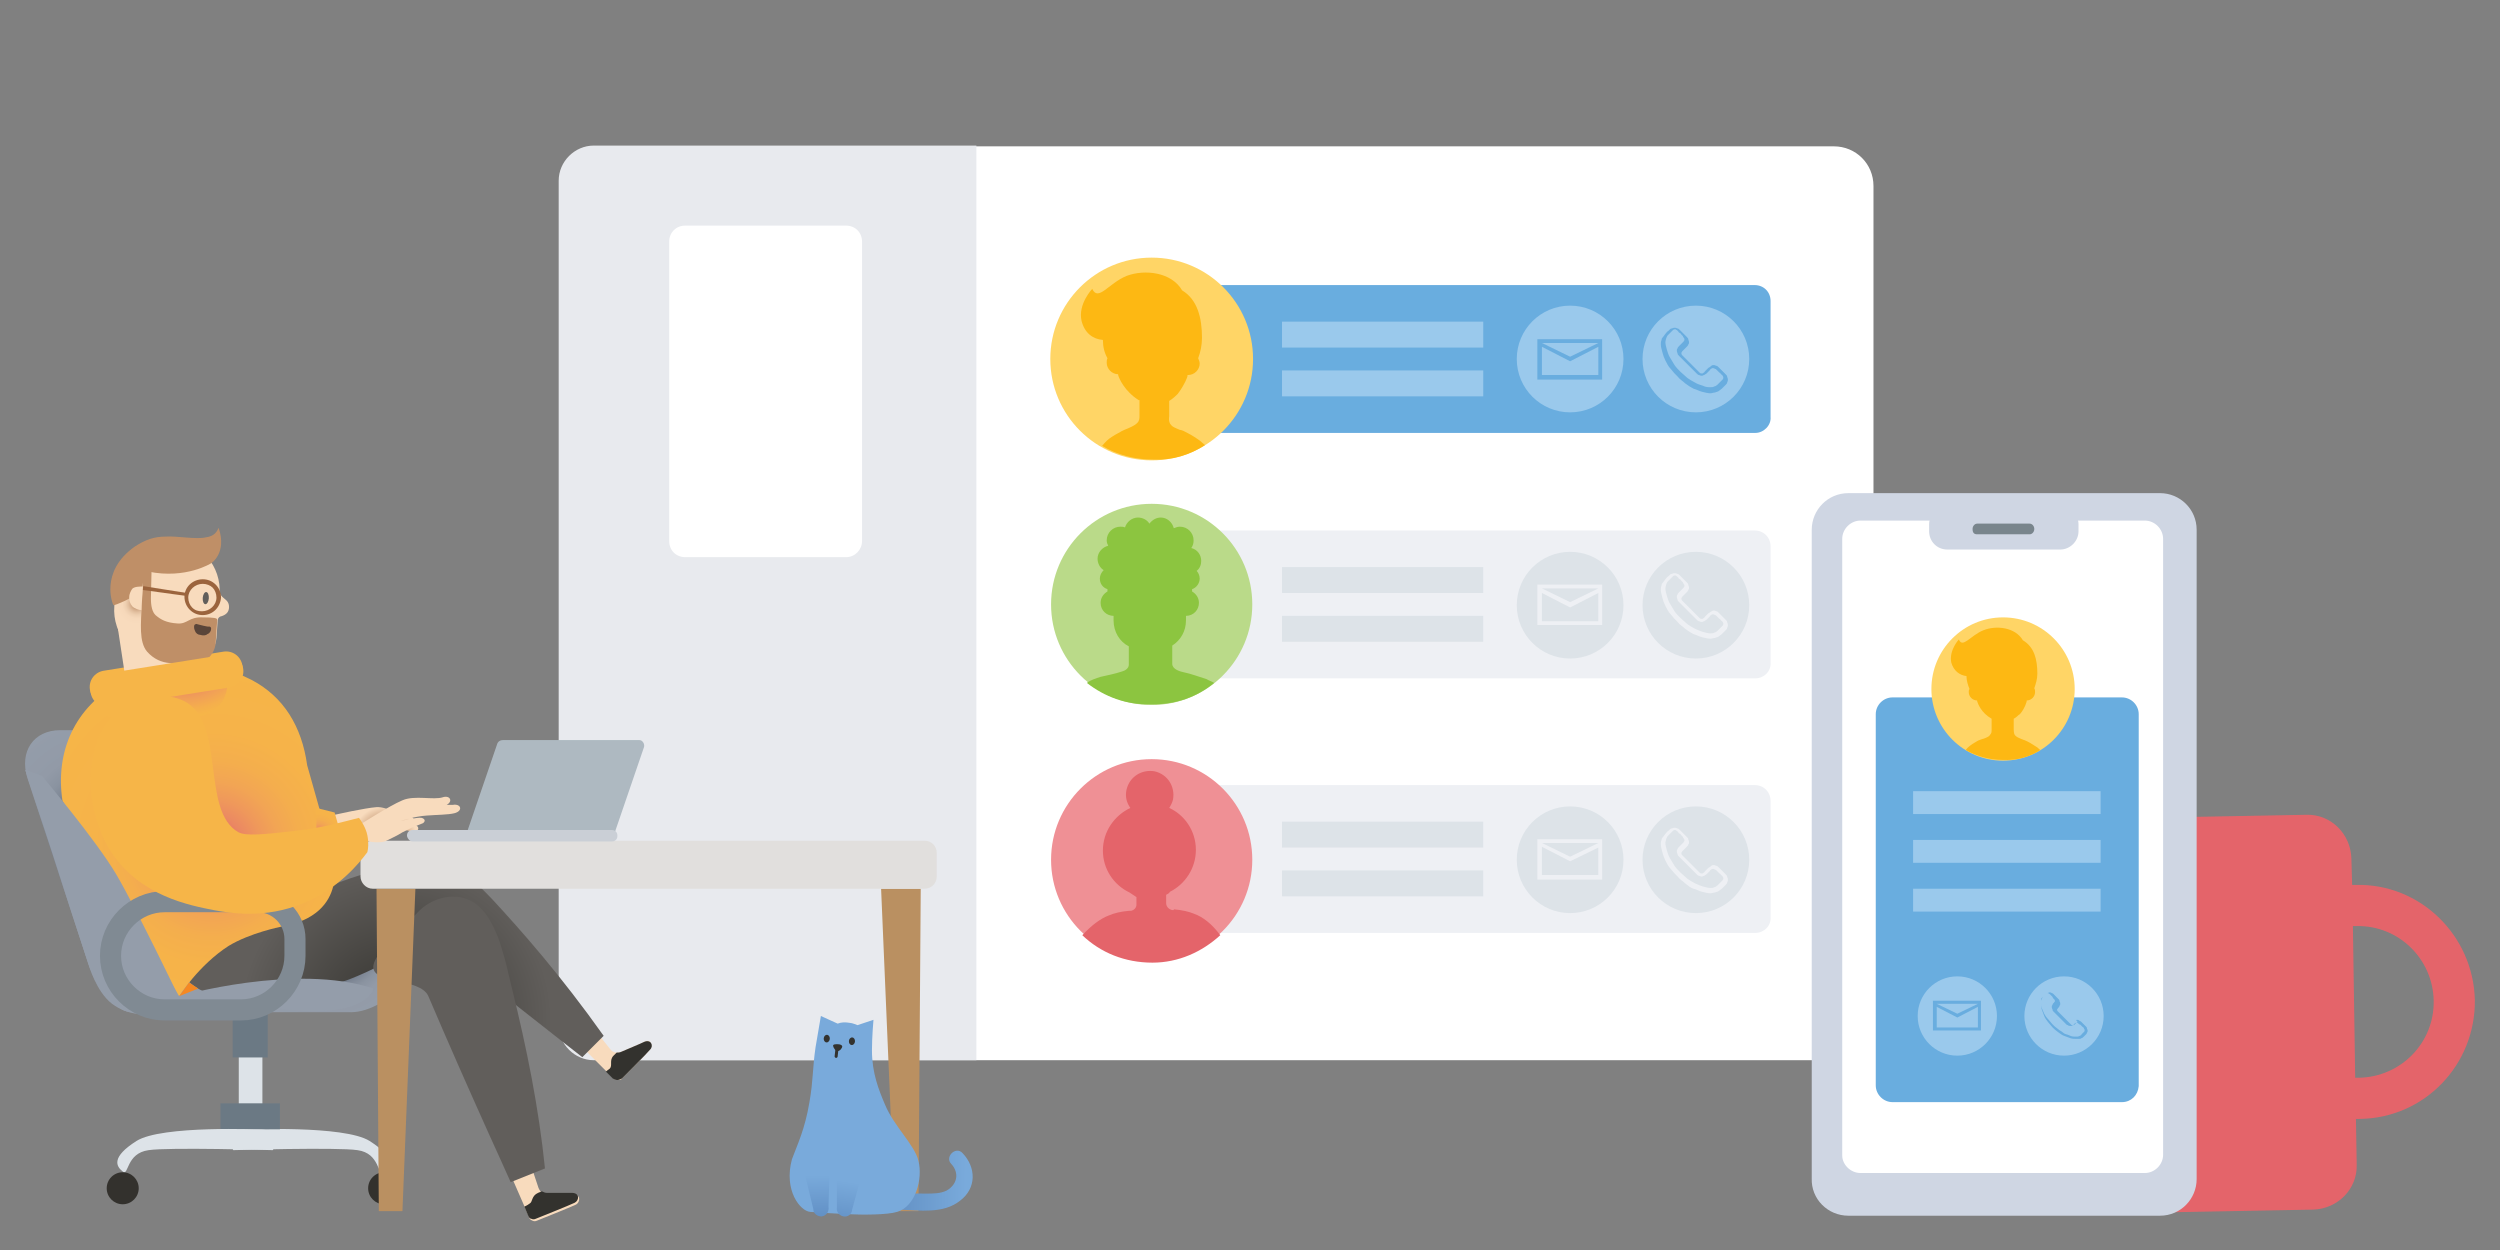 <svg viewBox="0 0 328 164" fill="none" xmlns="http://www.w3.org/2000/svg">
<rect x="0" y="0" width="328" height="164" fill="#808080" stroke="none"/>
<path d="M240.5 139.1H79.1C76.2 139.1 73.9 136.8 73.9 133.9V24.4C73.9 21.5 76.2 19.2 79.1 19.2H240.6C243.5 19.2 245.8 21.5 245.8 24.4V133.9C245.8 136.8 243.4 139.1 240.5 139.1Z" fill="white"/>
<path d="M230.3 122.4H145C143.8 122.4 142.9 121.5 142.9 120.3V105.1C142.9 103.9 143.8 103 145 103H230.2C231.4 103 232.3 103.9 232.3 105.1V120.3C232.4 121.5 231.4 122.4 230.3 122.4Z" fill="#EEF0F4"/>
<path d="M222.5 119.8C226.366 119.8 229.5 116.666 229.5 112.8C229.5 108.934 226.366 105.8 222.5 105.8C218.634 105.8 215.5 108.934 215.5 112.8C215.5 116.666 218.634 119.8 222.5 119.8Z" fill="#DDE3E8"/>
<path d="M224.8 113.5C224.9 113.5 225 113.5 225.2 113.6C225.3 113.6 225.4 113.7 225.5 113.8L226.4 114.7C226.5 114.8 226.6 114.9 226.6 115C226.6 115.1 226.7 115.2 226.7 115.4C226.7 115.5 226.7 115.6 226.6 115.8C226.6 115.9 226.5 116 226.4 116.1L226.3 116.2C226.2 116.3 226 116.5 225.9 116.6C225.8 116.7 225.6 116.8 225.5 116.9C225.4 117 225.2 117 225 117.1C224.8 117.1 224.6 117.2 224.4 117.2C224.1 117.2 223.7 117.1 223.3 117C222.9 116.9 222.6 116.7 222.2 116.6C221.8 116.5 221.5 116.2 221.1 115.9C220.8 115.6 220.4 115.4 220.1 115C219.8 114.7 219.5 114.4 219.2 114C218.9 113.7 218.7 113.3 218.5 112.9C218.3 112.5 218.2 112.2 218.1 111.8C218 111.4 217.9 111.1 217.9 110.8C217.9 110.6 217.9 110.4 218 110.2C218 110 218.1 109.9 218.2 109.8C218.3 109.7 218.4 109.5 218.5 109.4C218.6 109.3 218.7 109.1 218.9 109L219 108.9C219.1 108.8 219.2 108.7 219.3 108.7C219.4 108.7 219.5 108.6 219.7 108.6C219.8 108.6 219.9 108.6 220.1 108.7C220.2 108.7 220.3 108.8 220.4 108.9L221.3 109.8C221.4 109.9 221.5 110 221.5 110.1C221.5 110.2 221.6 110.3 221.6 110.5C221.6 110.6 221.6 110.7 221.5 110.8C221.5 110.9 221.4 111 221.3 111.1C221.2 111.2 221.2 111.2 221.1 111.3C221 111.4 221 111.4 220.9 111.5C220.8 111.6 220.8 111.6 220.7 111.7C220.7 111.8 220.6 111.8 220.6 111.9C220.6 112 220.6 112.1 220.7 112.2L223 114.5C223.1 114.6 223.2 114.6 223.3 114.6C223.4 114.6 223.4 114.6 223.5 114.5C223.6 114.5 223.6 114.4 223.7 114.3C223.8 114.2 223.8 114.2 223.9 114.1C224 114 224 114 224.1 113.9C224.2 113.8 224.3 113.8 224.4 113.7C224.6 113.5 224.7 113.5 224.8 113.5ZM224.4 116.5C224.6 116.5 224.8 116.5 224.9 116.4C225 116.4 225.2 116.3 225.3 116.2C225.4 116.1 225.5 116 225.6 115.9C225.7 115.8 225.8 115.7 226 115.5C226.1 115.4 226.1 115.3 226.1 115.2C226.1 115.2 226.1 115.1 226 115C226 114.9 225.9 114.9 225.8 114.8C225.7 114.7 225.7 114.6 225.6 114.6C225.5 114.5 225.4 114.4 225.4 114.4C225.3 114.3 225.3 114.3 225.2 114.2C225.1 114.1 225.1 114.1 225 114.1C224.9 114 224.8 114 224.7 114C224.6 114 224.6 114 224.5 114.1C224.4 114.1 224.4 114.2 224.3 114.3C224.2 114.4 224.2 114.4 224.1 114.5C224 114.6 224 114.6 223.9 114.7C223.8 114.8 223.7 114.8 223.6 114.9C223.5 114.9 223.4 115 223.3 115C223.2 115 223.1 115 222.9 114.9C222.8 114.9 222.7 114.8 222.6 114.7L220.3 112.4C220.2 112.3 220.1 112.2 220.1 112.1C220.1 112 220 111.9 220 111.7C220 111.6 220 111.5 220.1 111.4C220.1 111.3 220.2 111.2 220.3 111.1C220.4 111 220.4 111 220.5 110.9C220.6 110.8 220.6 110.8 220.7 110.7C220.8 110.6 220.8 110.6 220.9 110.5C220.9 110.4 221 110.4 221 110.3C221 110.2 221 110.1 220.9 110C220.9 110 220.8 109.9 220.8 109.8C220.7 109.7 220.7 109.7 220.6 109.6C220.5 109.5 220.5 109.4 220.4 109.4C220.3 109.3 220.2 109.3 220.2 109.2C220.1 109.1 220.1 109.1 220 109C219.9 109 219.9 108.9 219.8 108.9C219.7 108.9 219.6 108.9 219.5 109C219.4 109.1 219.2 109.3 219.1 109.4C219 109.5 218.9 109.6 218.8 109.7C218.7 109.8 218.7 109.9 218.6 110.1C218.6 110.2 218.5 110.4 218.5 110.6C218.5 110.9 218.6 111.2 218.7 111.6C218.8 111.9 218.9 112.3 219.1 112.6C219.3 112.9 219.5 113.3 219.7 113.6C219.9 113.9 220.2 114.2 220.5 114.5C220.8 114.8 221.1 115 221.4 115.3C221.7 115.5 222 115.7 222.4 115.9C222.8 116.1 223.1 116.2 223.4 116.3C223.8 116.4 224.1 116.5 224.4 116.5Z" fill="#EEF0F4"/>
<path d="M206 119.8C209.866 119.8 213 116.666 213 112.8C213 108.934 209.866 105.8 206 105.8C202.134 105.8 199 108.934 199 112.8C199 116.666 202.134 119.8 206 119.8Z" fill="#DDE3E8"/>
<path d="M210.2 110.1V115.4H201.7V110.1H210.2ZM209.7 114.9V111.2L206 113L202.3 111.1V114.8H209.7V114.9ZM202.3 110.6L206 112.4L209.7 110.6H202.3Z" fill="#EEF0F4"/>
<path d="M194.6 107.8H168.2V111.2H194.6V107.8Z" fill="#DDE3E8"/>
<path d="M194.6 114.2H168.2V117.6H194.6V114.2Z" fill="#DDE3E8"/>
<path d="M230.3 89H145C143.8 89 142.9 88.1 142.9 86.9V71.7C142.9 70.5 143.8 69.6 145 69.6H230.2C231.4 69.6 232.3 70.5 232.3 71.7V86.9C232.4 88.1 231.4 89 230.3 89Z" fill="#EEF0F4"/>
<path d="M222.5 86.4C226.366 86.4 229.5 83.266 229.5 79.4C229.5 75.534 226.366 72.4 222.5 72.4C218.634 72.4 215.5 75.534 215.5 79.4C215.5 83.266 218.634 86.4 222.5 86.4Z" fill="#DDE3E8"/>
<path d="M224.8 80.1C224.9 80.1 225 80.1 225.2 80.2C225.3 80.2 225.4 80.3 225.5 80.4L226.4 81.3C226.5 81.4 226.6 81.5 226.6 81.6C226.6 81.7 226.7 81.8 226.7 82C226.7 82.1 226.7 82.2 226.6 82.4C226.6 82.5 226.5 82.6 226.4 82.7L226.3 82.8C226.2 82.9 226 83.1 225.9 83.2C225.8 83.3 225.6 83.4 225.5 83.5C225.4 83.6 225.2 83.6 225 83.7C224.8 83.7 224.6 83.8 224.4 83.8C224.1 83.8 223.7 83.7 223.3 83.6C222.9 83.5 222.6 83.3 222.2 83.2C221.8 83 221.5 82.8 221.1 82.5C220.8 82.2 220.4 82 220.1 81.6C219.8 81.3 219.5 81 219.2 80.6C218.9 80.3 218.7 79.9 218.5 79.5C218.3 79.1 218.2 78.8 218.1 78.4C218 78 217.9 77.7 217.9 77.4C217.9 77.2 217.9 77 218 76.8C218 76.6 218.1 76.5 218.2 76.4C218.3 76.3 218.4 76.1 218.5 76C218.6 75.9 218.7 75.7 218.9 75.6L219 75.5C219.1 75.4 219.2 75.3 219.3 75.3C219.4 75.3 219.5 75.2 219.7 75.2C219.8 75.2 219.9 75.2 220.1 75.3C220.2 75.3 220.3 75.4 220.4 75.5L221.3 76.4C221.4 76.5 221.5 76.6 221.5 76.7C221.5 76.8 221.6 76.9 221.6 77.1C221.6 77.2 221.6 77.3 221.5 77.4C221.5 77.5 221.4 77.6 221.3 77.7C221.2 77.8 221.2 77.8 221.1 77.9C221 78 221 78 220.9 78.1C220.8 78.2 220.8 78.2 220.7 78.3C220.7 78.4 220.6 78.4 220.6 78.5C220.6 78.6 220.6 78.7 220.7 78.8L223 81.1C223.1 81.2 223.2 81.2 223.3 81.2C223.4 81.2 223.4 81.2 223.5 81.1C223.6 81.1 223.6 81 223.7 80.9C223.8 80.8 223.8 80.8 223.9 80.7C224 80.6 224 80.6 224.1 80.5C224.2 80.4 224.3 80.4 224.4 80.3C224.6 80.2 224.7 80.1 224.8 80.1ZM224.4 83.1C224.6 83.1 224.8 83.1 224.9 83C225 83 225.2 82.9 225.3 82.8C225.4 82.7 225.5 82.6 225.6 82.5C225.7 82.4 225.8 82.3 226 82.1C226.1 82 226.1 81.9 226.1 81.8C226.1 81.8 226.1 81.7 226 81.6C226 81.5 225.9 81.5 225.8 81.4C225.7 81.3 225.7 81.2 225.6 81.2C225.5 81.1 225.4 81 225.4 81C225.3 80.9 225.3 80.9 225.2 80.8C225.1 80.7 225.1 80.7 225 80.7C224.9 80.6 224.8 80.6 224.7 80.6C224.6 80.6 224.6 80.6 224.5 80.7C224.4 80.7 224.4 80.8 224.3 80.9C224.2 81 224.2 81 224.1 81.1C224 81.2 224 81.2 223.9 81.3C223.8 81.4 223.7 81.4 223.6 81.5C223.5 81.5 223.4 81.6 223.3 81.6C223.2 81.6 223.1 81.6 222.9 81.5C222.8 81.5 222.7 81.4 222.6 81.3L220.3 79C220.2 78.9 220.1 78.8 220.1 78.7C220.1 78.6 220 78.5 220 78.3C220 78.2 220 78.1 220.1 78C220.1 77.9 220.2 77.8 220.3 77.7C220.4 77.6 220.4 77.6 220.5 77.5C220.6 77.4 220.6 77.4 220.7 77.3C220.8 77.2 220.8 77.2 220.9 77.1C220.9 77 221 77 221 76.9C221 76.8 221 76.7 220.9 76.6C220.9 76.6 220.8 76.5 220.8 76.4C220.7 76.3 220.7 76.3 220.6 76.2C220.5 76.1 220.5 76 220.4 76C220.3 75.9 220.2 75.9 220.2 75.8C220.1 75.7 220.1 75.7 220 75.6C219.9 75.6 219.9 75.5 219.8 75.5C219.7 75.5 219.6 75.5 219.5 75.6C219.4 75.7 219.2 75.9 219.1 76C219 76.1 218.9 76.2 218.8 76.3C218.7 76.4 218.7 76.5 218.6 76.7C218.6 76.8 218.5 77 218.5 77.2C218.5 77.5 218.6 77.8 218.7 78.2C218.8 78.5 218.9 78.9 219.1 79.2C219.3 79.5 219.5 79.9 219.7 80.2C219.9 80.5 220.2 80.8 220.5 81.1C220.8 81.4 221.1 81.6 221.4 81.9C221.7 82.1 222 82.3 222.4 82.5C222.8 82.7 223.1 82.8 223.4 82.9C223.8 83 224.1 83.1 224.4 83.1Z" fill="#EEF0F4"/>
<path d="M206 86.4C209.866 86.4 213 83.266 213 79.4C213 75.534 209.866 72.4 206 72.4C202.134 72.4 199 75.534 199 79.4C199 83.266 202.134 86.4 206 86.4Z" fill="#DDE3E8"/>
<path d="M210.2 76.7V82H201.7V76.7H210.2ZM209.7 81.5V77.8L206 79.7L202.3 77.8V81.5H209.7ZM202.3 77.2L206 79L209.7 77.2H202.3Z" fill="#EEF0F4"/>
<path d="M194.6 74.4H168.2V77.8H194.6V74.4Z" fill="#DDE3E8"/>
<path d="M194.6 80.8H168.2V84.2H194.6V80.8Z" fill="#DDE3E8"/>
<path d="M151.1 126C158.39 126 164.3 120.09 164.3 112.8C164.3 105.51 158.39 99.6 151.1 99.6C143.81 99.6 137.9 105.51 137.9 112.8C137.9 120.09 143.81 126 151.1 126Z" fill="#EF9095"/>
<path d="M156.7 119.9C156 119.6 155.1 119.4 154 119.3C154 119.3 154 119.3 154 119.4C153.9 119.4 153.9 119.4 153.8 119.4C153.3 119.3 153 118.9 153 118.5V117.4C153.2 117.3 153.4 117.2 153.5 117C155.5 116 156.9 113.9 156.9 111.5C156.9 109 155.4 106.9 153.4 106C153.6 105.7 153.8 105.3 153.9 104.9C154.2 103.2 153.2 101.6 151.5 101.2C149.8 100.9 148.2 101.9 147.8 103.6C147.6 104.5 147.8 105.3 148.3 106C146.2 107 144.7 109.1 144.7 111.6C144.7 114 146.1 116.1 148.2 117.1C148.5 117.3 148.8 117.5 149.1 117.7V118.7C149.1 119.1 148.8 119.4 148.4 119.5C148.3 119.5 148.2 119.5 148.1 119.5C147 119.6 146.2 119.8 145.5 120.1C144.4 120.5 143.2 121.4 142 122.7C144.4 125 147.6 126.3 151.2 126.3C154.6 126.3 157.7 124.9 160.1 122.7C159 121.2 157.8 120.3 156.7 119.9Z" fill="#E4646A"/>
<path d="M151.1 92.5C158.39 92.5 164.3 86.59 164.3 79.3C164.3 72.01 158.39 66.1 151.1 66.1C143.81 66.1 137.9 72.01 137.9 79.3C137.9 86.59 143.81 92.5 151.1 92.5Z" fill="#BADA89"/>
<path d="M159.3 89.6C159 89.4 158.6 89.3 158.3 89.1C157.3 88.8 156.3 88.4 155.3 88.2C154.8 88.1 153.8 87.8 153.8 87.1V84.7C154.9 84 155.6 82.8 155.6 81.4V80.8C156.6 80.8 157.3 80 157.3 79.1C157.3 78.4 156.9 77.9 156.4 77.6V77.3C157 77.1 157.4 76.5 157.4 75.9C157.4 75.5 157.2 75.1 157 74.9C157.4 74.6 157.6 74.1 157.6 73.6C157.6 72.8 157.1 72.1 156.3 71.9C156.5 71.6 156.6 71.3 156.6 70.9C156.6 69.9 155.8 69.1 154.8 69.1C154.5 69.1 154.3 69.2 154 69.3C153.8 68.5 153.1 67.9 152.3 67.9C151.7 67.9 151.2 68.2 150.8 68.7C150.5 68.2 149.9 67.9 149.3 67.9C148.5 67.9 147.8 68.5 147.6 69.2C147.4 69.1 147.2 69.1 147 69.1C146 69.1 145.2 69.9 145.2 70.9C145.2 71.2 145.3 71.4 145.4 71.6C144.6 71.8 144 72.5 144 73.3C144 73.9 144.3 74.5 144.8 74.8C144.5 75.1 144.3 75.5 144.3 75.9C144.3 76.6 144.7 77.1 145.3 77.3V77.6C144.8 77.9 144.4 78.4 144.4 79.1C144.4 80.1 145.2 80.8 146.1 80.8V81.4C146.1 82.9 146.9 84.2 148.1 84.8V87.2C148.1 87.7 147.6 88 147.2 88.1C146.3 88.4 145.3 88.6 144.4 88.8C143.8 89 143.1 89.2 142.6 89.6C144.9 91.4 147.8 92.5 150.9 92.4C154.3 92.5 157.1 91.4 159.3 89.6Z" fill="#8CC540"/>
<path d="M128.1 139.1H77.9C75.4 139.1 73.3 137 73.3 134.5V23.7C73.3 21.2 75.4 19.1 77.9 19.1H128.1V139.1Z" fill="#E8EAEE"/>
<path d="M111 73.1H89.9C88.7 73.1 87.8 72.2 87.8 71V31.7C87.8 30.5 88.7 29.6 89.9 29.6H111C112.2 29.6 113.1 30.5 113.1 31.7V71C113.1 72.1 112.2 73.1 111 73.1Z" fill="white"/>
<path d="M32.1 148.2C32.1 148.2 45.2 147.6 48.5 149.7C51.8 151.8 51.2 153 50.3 153.7C49.5 154.4 49.9 151.3 46.9 150.9C44.3 150.5 30.6 150.9 30.6 150.9C30.6 150.9 29.2 148.3 32.1 148.2Z" fill="#DDE3E8"/>
<path d="M31.327 144.816L34.427 144.816L34.427 138.616L31.327 138.616L31.327 144.816Z" fill="#DDE3E8"/>
<path d="M50.4 158C51.56 158 52.5 157.06 52.5 155.9C52.5 154.74 51.56 153.8 50.4 153.8C49.24 153.8 48.3 154.74 48.3 155.9C48.3 157.06 49.24 158 50.4 158Z" fill="#33312D"/>
<path d="M30.527 138.738L35.127 138.738L35.127 132.538L30.527 132.538L30.527 138.738Z" fill="#6B7984"/>
<path d="M28.927 148.165L36.727 148.165L36.727 144.765L28.927 144.765L28.927 148.165Z" fill="#6B7984"/>
<path d="M34.3 148.2C34.3 148.2 21.2 147.6 17.9 149.7C14.6 151.8 15.2 153 16.1 153.7C16.9 154.4 16.5 151.3 19.5 150.9C22.1 150.5 35.8 150.9 35.8 150.9C35.8 150.9 37.2 148.3 34.3 148.2Z" fill="#DDE3E8"/>
<path d="M16.1 158C17.26 158 18.2 157.06 18.2 155.9C18.2 154.74 17.26 153.8 16.1 153.8C14.94 153.8 14 154.74 14 155.9C14 157.06 14.94 158 16.1 158Z" fill="#33312D"/>
<path d="M20 132.8H30.4C33.8 132.8 35.8 130 34.6 126.5L26.8 102.1C25.7 98.7 21.9 95.8 18.5 95.8H7.9C4.4 95.8 2.5 98.6 3.6 102.1L11.6 126.5C12.8 130 16.6 132.8 20 132.8Z" fill="url(#paint0_radial)"/>
<path d="M17.5 132.8H46.1C48.5 132.8 51.7 130.9 53.3 128.5C54.9 126.1 54.3 124.2 51.9 124.2H23.3C20.9 124.2 17.7 126.1 16.1 128.5C14.5 130.9 15.1 132.8 17.5 132.8Z" fill="url(#paint1_radial)"/>
<path d="M76.3 137.3L78.2 135.3L80.1 137.7C80.4 138.1 81 138.2 81.5 138C82.4 137.6 83.9 137 84.5 136.7C85.4 136.2 85.7 137.2 85.3 137.7C84.9 138.2 81.6 141.5 81.6 141.5C81.5 141.7 81.3 141.7 81 141.7C80.8 141.7 80.6 141.6 80.5 141.5L76.3 137.3Z" fill="#F8DBBD"/>
<path d="M79.5 140.6L80.4 141.5C80.6 141.6 80.7 141.7 81 141.7C81.2 141.7 81.4 141.6 81.6 141.5C81.6 141.5 84.9 138.2 85.3 137.7C85.8 137.2 85.4 136.3 84.5 136.7C83.9 137 82.4 137.6 81.5 138C81.3 138.1 81.1 138.1 80.9 138.1L80.5 138.5C79.9 139.1 80.4 139.8 80 140.2C79.7 140.4 79.5 140.6 79.5 140.6Z" fill="#33322E"/>
<path d="M30 89.8L14.3 92.3C13.1 92.5 12 91.7 11.8 90.5C11.6 89.3 12.4 88.2 13.6 88L29.3 85.5C30.5 85.3 31.6 86.1 31.8 87.3C32 88.5 31.2 89.6 30 89.8Z" fill="#F6B548"/>
<path d="M28.9 87.9L15.5 90C15.6 89.9 16.6 89.4 16.4 88.6L15.2 80.7C15.1 80 15.6 79.3 16.3 79.1L24.6 77.8C25.3 77.7 26 78.2 26.2 78.9L27.4 86.8C27.5 87.6 28.6 87.8 28.9 87.9Z" fill="#F8DBBD"/>
<path d="M23.5 127.3C28.3 124.7 36 119.2 39.1 117.9C53.2 111.9 57.2 112.9 59.2 113.7C61.1 114.5 62.2 115.5 64.6 118C68.4 122.1 73.6 128 79.2 135.9L76.4 138.7C76.4 138.7 58.4 124.7 56 122.3C55.9 122.2 57.3 122.3 57.4 122.2C57.3 122.1 52 126.1 45.8 128.5C41.8 130 37.8 130.7 36.6 130.9C35.5 131.1 34.5 131.2 33.8 131.3C33.8 131.3 33.2 131.3 32.7 131.1C32.2 131 26.3 131.7 23.5 127.3Z" fill="url(#paint2_radial)"/>
<path d="M15.9 90.2C15.3 90.3 15.1 90.2 14.8 90C17 88.7 18.8 87.7 21.4 87.3L22.4 87.1C25 86.7 27.4 87.2 29.8 87.8C29.6 88 29.3 88.1 28.8 88.2L15.9 90.2Z" fill="#9A6642"/>
<path d="M40.3 100.4L43.6 112.1C43.6 112.1 46.2 120 36.8 121.6C36.8 121.6 32.8 122.4 30 124.1C26.1 126.6 23.5 130.7 23.5 130.7L8.2 105.1C7.2 98.5 9.9 92.8 15.6 89.6C15.7 89.6 16.3 89.2 16.6 89.1C18.1 88.4 22.1 87.7 22.2 87.7C24.3 87.4 26.8 87.2 28.7 87.6C30.2 87.9 31.6 88.5 33 89.2C37.2 91.4 39.6 95.3 40.3 100.4Z" fill="url(#paint3_radial)"/>
<path d="M24.5 87L21.3 86.8C17.5 86.5 14.7 83.2 15 79.5L15.2 77C15.5 73.2 18.8 70.4 22.5 70.7C26.3 71 29.1 74.3 28.8 78L28.4 83.7C28.2 85.7 26.5 87.2 24.5 87Z" fill="#F8DBBD"/>
<path d="M29.05 80.85C29.35 80.75 29.55 80.65 29.75 80.45C29.95 80.25 30.05 79.95 30.05 79.65C30.05 79.15 29.85 78.85 29.45 78.55C29.05 78.25 28.75 77.85 28.75 77.55L28.05 78.35C27.55 78.95 27.35 79.35 27.35 79.65C27.35 80.05 27.45 80.45 27.65 80.85C27.85 81.15 28.15 81.35 28.55 81.35C28.65 80.95 28.95 80.85 29.05 80.85Z" fill="#F8DBBD"/>
<path d="M18.4 83C16.4 82.9 15 81.1 15.1 79.2L15.3 76.1L18.8 76.4L18.4 83Z" fill="url(#paint4_radial)"/>
<path d="M26.6 81C24.8 80.9 24.6 81.9 23.3 81.8C21.8 81.7 21.1 81.3 20.4 80.7C20 80.3 19.8 79.6 19.8 78.5L19.9 74.1L18.8 73.9L18.6 79.2C18.5 81.8 18.2 84.2 19.3 85.5C20.2 86.5 21.2 86.9 22.3 87L24.9 87.2C26.7 87.3 28.2 86 28.3 84.3L28.5 81.3C28.5 81.1 28.1 81 26.6 81Z" fill="#BF8F67"/>
<path d="M27.397 78.504C27.43 78.063 27.279 77.692 27.059 77.676C26.838 77.659 26.633 78.002 26.599 78.443C26.566 78.883 26.717 79.254 26.937 79.271C27.158 79.288 27.363 78.944 27.397 78.504Z" fill="#615E5B"/>
<path d="M25.9 81.9C25.8 81.8 25.6 81.9 25.5 82C25.4 82.3 25.5 82.6 25.6 82.8C25.7 83.1 26 83.3 26.3 83.3C26.6 83.4 27 83.4 27.2 83.2C27.5 83.1 27.7 82.8 27.7 82.5C27.7 82.3 27.6 82.2 27.4 82.2C27.4 82.3 25.9 81.9 25.9 81.9Z" fill="#5A4539"/>
<path d="M13.9 93.8C13.4 92.5 18 88.8 21.9 89.1C21.9 89.1 25.7 89.6 27.9 89.4C27.9 89.4 27.9 89.4 28 89.4H28.1C28.3 89.3 28.3 89.3 28.3 89.3C28.4 89.2 27.7 88.7 27.8 88.5C27.9 88.2 28.9 88.1 29.4 88.5C30.1 89.1 29.9 90.8 29.2 92C27.6 94.5 23.4 94.5 21.9 94.6C21.5 94.6 21.2 94.6 21 94.6C20.3 94.6 19.7 94.5 18.7 94.5C15.6 94.2 14.1 94.1 13.9 93.8Z" fill="url(#paint5_radial)"/>
<path d="M30.1 90.2L14.4 92.7C13.2 92.9 12.1 92.1 11.9 90.9C11.7 89.7 12.5 88.6 13.7 88.4L29.4 85.9C30.6 85.7 31.7 86.5 31.9 87.7C32.1 88.9 31.3 90 30.1 90.2Z" fill="#F6B548"/>
<path d="M67.05 154.25L69.75 153.15L70.65 155.85C70.85 156.35 71.25 156.75 71.85 156.75C72.85 156.75 74.45 156.85 75.15 156.75C76.25 156.65 76.15 157.75 75.55 158.05C74.95 158.35 70.45 160.15 70.45 160.15C70.25 160.25 70.05 160.25 69.85 160.15C69.65 160.05 69.45 159.95 69.45 159.75L67.05 154.25Z" fill="#F8DBBD"/>
<path d="M68.8 158.3L69.3 159.5C69.4 159.7 69.5 159.9 69.7 159.9C69.9 160 70.1 160 70.3 159.9C70.3 159.9 74.8 158.1 75.4 157.8C76 157.5 76.1 156.5 75 156.5C74.3 156.5 72.7 156.5 71.7 156.5C71.5 156.5 71.3 156.4 71.1 156.3L70.6 156.5C69.7 156.9 69.9 157.7 69.5 157.9C69.1 158.2 68.8 158.3 68.8 158.3Z" fill="#33322E"/>
<path d="M62.7 118.8C64 119.9 64.9 121.7 65.6 123.7C66.6 126.9 66.4 126.6 67.2 129.8C69.1 137.5 70.7 145.4 71.5 153.3L67 155.1C67 155.1 64.4 149.3 64.2 148.9C61.5 142.9 58.8 136.8 56.2 130.7C55.1 128.2 48.5 129.2 49 126.6C49.3 124.9 53 121.6 55.1 119.4C57.1 117.5 60.5 116.9 62.7 118.8Z" fill="#615E5B"/>
<path d="M117.4 158.9H120.5L120.8 116.6H115.6L117.4 158.9Z" fill="#BA9061"/>
<path d="M52.8 158.9H49.7L49.4 116.6H54.5L52.8 158.9Z" fill="#BA9061"/>
<path d="M48.9 116.6H121.3C122.2 116.6 122.9 115.9 122.9 115V111.9C122.9 111 122.2 110.3 121.3 110.3H48.9C48 110.3 47.3 111 47.3 111.9V115C47.3 115.8 48 116.6 48.9 116.6Z" fill="#E1DFDD"/>
<path d="M48.2 109C48.6 109 49 108.9 49.3 108.9H50.6C51 108.8 50.9 108.5 50.6 108.3C50.3 108.1 48.4 107.9 48.4 107.9C48.4 107.9 50 107.9 51.2 108.3C52.3 108.6 53.4 109 54.1 109.1C55.1 109.2 55.1 108.3 54.3 108.2C54.1 108.2 53.9 108.1 53.7 108C54.6 107.9 54.4 107.1 53.6 107.1C52.6 107.1 50.8 105.8 49.4 105.9C47.9 106 43.9 106.9 43.9 106.9L44.1 108.7C44.1 108.7 45.1 109.4 46.1 109.5C46.7 109.2 47.7 109.1 48.2 109Z" fill="url(#paint6_radial)"/>
<path d="M43.9 106.6L41.5 106V109.4H44.7L43.9 106.6Z" fill="url(#paint7_radial)"/>
<path d="M52.8 109.2C53.2 109 53.6 108.8 54 108.6L55.5 108C55.9 107.7 55.7 107.4 55.3 107.3C54.8 107.2 52.6 107.7 52.6 107.7C52.6 107.7 54.4 107.1 56 107C57.3 106.9 58.8 106.9 59.6 106.7C60.8 106.4 60.5 105.4 59.4 105.6C59.2 105.6 58.9 105.6 58.6 105.6C59.5 105.1 59 104.3 58.1 104.6C56.9 105 54.4 104.3 52.8 105C51.1 105.7 46.9 108.4 46.9 108.4L47.9 110.3C47.9 110.3 49.4 110.7 50.5 110.4C51.1 110.1 52.2 109.6 52.8 109.2Z" fill="#F8DBBD"/>
<path d="M23.9 131.7C23.9 131.7 18 119.4 15.3 114.8C12.6 110.2 5.5 101.8 5.5 101.8L3.3 101L11.6 126.5C11.6 126.5 12.6 130.1 14.7 131.7C18.9 134.8 23.9 131.7 23.9 131.7Z" fill="#949DAA"/>
<path d="M23.5 130.7C23.5 130.7 38.8 126.3 49 129.7C49 129.7 48.3 133.2 39.2 132.6C36 132.3 23.5 130.7 23.5 130.7Z" fill="#949DAA"/>
<path d="M118 158.7C120.6 158.8 123.8 159.3 126 157.5C128.1 155.9 128.1 153.2 126.3 151.3C125.4 150.3 123.9 151.8 124.8 152.7C125.9 153.9 125.6 155.4 124.2 156.2C123.4 156.6 122.4 156.6 121.5 156.6C120.3 156.6 119.2 156.6 118 156.5C116.7 156.6 116.6 158.7 118 158.7Z" fill="url(#paint8_linear)"/>
<path d="M106.2 144.6C106.7 141.8 106.6 140.1 107 137.4L107.7 133.3L109.9 134.3C110.4 134.1 110.9 134.1 111.5 134.2C111.8 134.2 112.5 134.5 112.5 134.5L114.6 133.8C114.6 133.8 114.4 136 114.4 137.8C114.4 140.8 115.3 143 116.1 144.9C117.3 147.8 120 150.2 120.5 152.3C121.1 154.7 120.1 158.3 117.7 159C116.4 159.4 113.1 159.4 111.2 159.3C109 159.2 107.8 159.1 106.3 159C105 158.9 102.8 156.2 103.9 152.1C104.6 150.2 105.6 148.2 106.2 144.6Z" fill="#79AADB"/>
<path d="M112.174 136.641C112.195 136.366 112.034 136.129 111.814 136.112C111.594 136.094 111.398 136.304 111.376 136.579C111.355 136.854 111.516 137.091 111.736 137.109C111.956 137.126 112.152 136.917 112.174 136.641Z" fill="#33322E"/>
<path d="M108.87 136.298C108.891 136.023 108.73 135.786 108.51 135.769C108.29 135.751 108.094 135.961 108.072 136.236C108.051 136.511 108.212 136.748 108.432 136.766C108.652 136.783 108.848 136.573 108.87 136.298Z" fill="#33322E"/>
<path d="M109.7 138.8C109.8 138.8 109.9 138.7 109.9 138.6L110 137.7C110 137.6 109.9 137.5 109.8 137.5C109.7 137.5 109.6 137.6 109.6 137.7L109.5 138.6C109.5 138.7 109.6 138.8 109.7 138.8Z" fill="#33322E"/>
<path d="M110.5 137.3C110.5 137.1 110.2 137 109.9 137C109.6 137 109.3 137 109.3 137.2C109.3 137.4 109.6 137.9 109.9 137.9C110.2 137.9 110.5 137.5 110.5 137.3Z" fill="#33322E"/>
<path d="M110.7 159.6C111.3 159.7 111.8 159.2 111.8 158.7L113.6 152.1C113.7 151.5 112.2 150.6 111.6 150.6V150.8C111 150.7 109.9 151 109.8 151.6V158.4C109.7 159 110.1 159.5 110.7 159.6Z" fill="url(#paint9_linear)"/>
<path d="M107.8 159.6C107.2 159.6 106.7 159.2 106.7 158.6L105.1 152C105.1 151.4 106.6 150.6 107.1 150.5V150.7C107.7 150.7 108.8 151 108.9 151.5L108.7 158.3C108.8 159 108.4 159.5 107.8 159.6Z" fill="url(#paint10_linear)"/>
<path d="M21.6 132.5H31.6C35.5 132.5 38.7 129.3 38.7 125.4V123.2C38.7 120.5 36.5 118.3 33.8 118.3H21.6C17.7 118.3 14.5 121.5 14.5 125.4C14.5 129.3 17.7 132.5 21.6 132.5Z" stroke="#808A93" stroke-width="2.769" stroke-miterlimit="10"/>
<path d="M20.9 91.2C22.2 91.3 23.4 91.6 24.2 92C29.7 94.9 26.3 106.4 31.3 109.2C32.3 109.7 34.5 109.5 38.8 109C42.4 108.6 45.1 107.8 47.1 107.3C47.4 107.7 48 108.6 48.2 109.6C48.4 110.6 48.3 111.4 48.2 111.8C47.1 113.3 44.4 116.6 39.8 118.5C34.7 120.6 30.2 119.8 28 119.4C25 118.8 18.4 117.6 14.6 111.8C10.7 105.8 11.1 96.8 15.3 93.4C17.8 91.2 20.9 91.2 20.9 91.2Z" fill="#F6B548"/>
<path d="M23.5 130.7L26 129.7L24.8 128.9L23.5 130.7Z" fill="#F58822"/>
<path d="M28.7 69.3C28.6 69.1 28.6 70.3 27 70.5C25.8 70.8 23.1 70.3 21.8 70.4C20.2 70.4 19.1 70.8 17.7 71.7C13 75 14.8 79.4 14.9 79.4C15.2 79.4 17.3 78.5 17.9 77.9C18 77.8 18.2 77.6 18.3 77.5C18.4 77.4 18.5 77.3 18.5 77.2C19 76.6 18.6 74.8 19.5 75C24.4 76 27.7 73.9 27.7 73.9C27.7 73.9 29.8 72.6 28.7 69.3Z" fill="#BF8F67"/>
<path d="M26.6 80.7C26 80.7 25.4 80.5 24.9 80C24.5 79.6 24.2 79 24.2 78.3C24.2 77 25.3 76 26.6 76C27.2 76 27.8 76.2 28.3 76.7C28.7 77.1 29 77.7 29 78.4C28.9 79.7 27.9 80.7 26.6 80.7ZM26.6 76.6C25.6 76.6 24.7 77.4 24.7 78.4C24.7 78.9 24.9 79.4 25.2 79.7C25.6 80.1 26 80.2 26.5 80.2C27.5 80.2 28.4 79.4 28.4 78.4C28.4 77.9 28.2 77.4 27.9 77.1C27.6 76.8 27.1 76.6 26.6 76.6Z" fill="#9B643D"/>
<path d="M24.5 78.2L18.7 77.4L18.8 76.9L24.5 77.8V78.2Z" fill="#9B643D"/>
<path d="M16.95 78.35C16.95 78.85 17.05 79.15 17.35 79.55C17.65 79.85 18.25 80.05 18.55 80.05L18.75 76.95C18.35 76.95 17.65 76.95 17.35 77.25C17.15 77.55 16.95 77.95 16.95 78.35Z" fill="#F8DBBD"/>
<path d="M61.3 109.1H80.7L84.5 98C84.6 97.6 84.3 97.1 83.9 97.1H66C65.6 97.1 65.3 97.3 65.2 97.7L61.3 109.1Z" fill="#AEB9C1"/>
<path d="M54.1 110.4H80.3C80.7 110.4 81 110.1 81 109.7V109.6C81 109.2 80.7 108.9 80.3 108.9H54.1C53.7 108.9 53.4 109.2 53.4 109.6V109.7C53.5 110.1 53.8 110.4 54.1 110.4Z" fill="#CACFD6"/>
<path d="M230.3 56.8H145C143.8 56.8 142.9 55.9 142.9 54.7V39.5C142.9 38.3 143.8 37.4 145 37.4H230.2C231.4 37.4 232.3 38.3 232.3 39.5V54.7C232.4 55.8 231.4 56.8 230.3 56.8Z" fill="#69ADDF"/>
<path d="M151.1 60.4C158.445 60.4 164.4 54.445 164.4 47.1C164.4 39.755 158.445 33.8 151.1 33.8C143.755 33.8 137.8 39.755 137.8 47.1C137.8 54.445 143.755 60.4 151.1 60.4Z" fill="#FFD566"/>
<path d="M158.1 58.4C157.9 58.2 157.6 58 157.4 57.8C156.6 57.2 155.8 56.8 155.2 56.5C155.1 56.5 155 56.4 154.8 56.4C154.1 56.1 153.8 56 153.6 55.7C153.5 55.6 153.3 55.3 153.4 54.6V52.6C153.9 52.3 154.3 51.9 154.5 51.7C154.5 51.7 155 51.1 155.5 50.1C155.7 49.7 155.8 49.4 155.8 49.3V49.2H155.9C156.7 49.2 157.4 48.5 157.4 47.7C157.4 47.5 157.3 47.2 157.2 47C157.5 46.2 157.7 45.3 157.7 44.3C157.7 41.7 157.1 39.3 155.1 38.1C153.7 35.7 150.2 35.3 147.8 36.2C145.4 37.2 144.1 39.6 143.3 37.9C143.3 37.9 141.4 39.9 141.9 42.1C142.3 43.7 143.4 44.5 144.7 44.6C144.7 45.5 144.9 46.3 145.3 47C145.2 47.2 145.2 47.4 145.2 47.6C145.2 48.4 145.9 49.1 146.7 49.1C146.7 49.1 146.7 49.1 146.7 49.2C146.8 49.6 147.5 51.3 149.4 52.5C149.4 52.5 149.4 52.5 149.5 52.5V54.4V54.5C149.5 54.9 149.5 55.2 149.2 55.5C149 55.7 148.7 55.9 148 56.2C147.5 56.4 147.5 56.4 147.1 56.6C147 56.7 146.5 56.9 145.9 57.3C145.4 57.6 145 58 144.6 58.5C146.6 59.7 148.9 60.3 151.4 60.3C153.8 60.4 156.1 59.7 158.1 58.4Z" fill="#FDB813"/>
<path d="M222.5 54.1C226.366 54.1 229.5 50.966 229.5 47.1C229.5 43.234 226.366 40.1 222.5 40.1C218.634 40.1 215.5 43.234 215.5 47.1C215.5 50.966 218.634 54.1 222.5 54.1Z" fill="#9AC9EC"/>
<path d="M224.8 47.9C224.9 47.9 225 47.9 225.2 48C225.3 48 225.4 48.1 225.5 48.2L226.4 49.1C226.5 49.2 226.6 49.3 226.6 49.4C226.6 49.5 226.7 49.6 226.7 49.8C226.7 49.9 226.7 50 226.6 50.2C226.6 50.3 226.5 50.4 226.4 50.5L226.3 50.6C226.2 50.7 226 50.9 225.9 51C225.8 51.1 225.6 51.2 225.5 51.3C225.4 51.4 225.2 51.4 225 51.5C224.8 51.5 224.6 51.6 224.4 51.6C224.1 51.6 223.7 51.5 223.3 51.4C222.9 51.3 222.6 51.1 222.2 51C221.8 50.8 221.5 50.6 221.1 50.3C220.8 50 220.4 49.8 220.1 49.4C219.8 49.1 219.5 48.8 219.2 48.4C218.9 48.1 218.7 47.7 218.5 47.3C218.3 46.9 218.2 46.6 218.1 46.2C218 45.8 217.9 45.5 217.9 45.2C217.9 45 217.9 44.8 218 44.6C218 44.4 218.1 44.3 218.2 44.2C218.3 44.1 218.4 43.9 218.5 43.8C218.6 43.7 218.7 43.5 218.9 43.4L219 43.3C219.1 43.2 219.2 43.1 219.3 43.1C219.4 43.1 219.5 43 219.7 43C219.8 43 219.9 43 220.1 43.1C220.2 43.1 220.3 43.2 220.4 43.3L221.3 44.2C221.4 44.3 221.5 44.4 221.5 44.5C221.5 44.6 221.6 44.7 221.6 44.9C221.6 45 221.6 45.1 221.5 45.2C221.5 45.3 221.4 45.4 221.3 45.5C221.2 45.6 221.2 45.6 221.1 45.7C221 45.8 221 45.8 220.9 45.9C220.8 46 220.8 46 220.7 46.1C220.7 46.2 220.6 46.2 220.6 46.3C220.6 46.4 220.6 46.5 220.7 46.6L223 48.9C223.1 49 223.2 49 223.3 49C223.4 49 223.4 49 223.5 48.9C223.6 48.9 223.6 48.8 223.7 48.7C223.8 48.6 223.8 48.6 223.9 48.5C224 48.4 224 48.4 224.1 48.3C224.2 48.2 224.3 48.2 224.4 48.1C224.6 47.9 224.7 47.9 224.8 47.9ZM224.4 50.8C224.6 50.8 224.8 50.8 224.9 50.7C225 50.7 225.2 50.6 225.3 50.5C225.4 50.4 225.5 50.3 225.6 50.2C225.7 50.1 225.8 50 226 49.8C226.1 49.7 226.1 49.6 226.1 49.5C226.1 49.5 226.1 49.4 226 49.3C226 49.2 225.9 49.2 225.8 49.1C225.7 49 225.7 48.9 225.6 48.9C225.5 48.8 225.4 48.7 225.4 48.7C225.3 48.6 225.3 48.6 225.2 48.5C225.1 48.4 225.1 48.4 225 48.4C224.9 48.3 224.8 48.3 224.7 48.3C224.6 48.3 224.6 48.3 224.5 48.4C224.4 48.4 224.4 48.5 224.3 48.6C224.2 48.7 224.2 48.7 224.1 48.8C224 48.9 224 48.9 223.9 49C223.8 49.1 223.7 49.1 223.6 49.2C223.5 49.2 223.4 49.3 223.3 49.3C223.2 49.3 223.1 49.3 222.9 49.2C222.8 49.2 222.7 49.1 222.6 49L220.3 46.7C220.2 46.6 220.1 46.5 220.1 46.4C220.1 46.3 220 46.2 220 46C220 45.9 220 45.8 220.1 45.7C220.1 45.6 220.2 45.5 220.3 45.4C220.4 45.3 220.4 45.3 220.5 45.2C220.6 45.1 220.6 45.1 220.7 45C220.8 44.9 220.8 44.9 220.9 44.8C220.9 44.7 221 44.7 221 44.6C221 44.5 221 44.4 220.9 44.3C220.9 44.3 220.8 44.2 220.8 44.1C220.7 44 220.7 44 220.6 43.9C220.5 43.8 220.5 43.7 220.4 43.7C220.3 43.6 220.2 43.6 220.2 43.5C220.1 43.4 220.1 43.4 220 43.3C219.9 43.3 219.9 43.2 219.8 43.2C219.7 43.2 219.6 43.2 219.5 43.3C219.4 43.4 219.2 43.6 219.1 43.7C219 43.8 218.9 43.9 218.8 44C218.7 44.1 218.7 44.2 218.6 44.4C218.6 44.5 218.5 44.7 218.5 44.9C218.5 45.2 218.6 45.5 218.7 45.9C218.8 46.2 218.9 46.6 219.1 46.9C219.3 47.2 219.5 47.6 219.7 47.9C219.9 48.2 220.2 48.5 220.5 48.8C220.8 49.1 221.1 49.3 221.4 49.6C221.7 49.8 222 50 222.4 50.2C222.7 50.4 223.1 50.5 223.4 50.6C223.8 50.8 224.1 50.8 224.4 50.8Z" fill="#69ADDF"/>
<path d="M206 54.1C209.866 54.1 213 50.966 213 47.1C213 43.234 209.866 40.1 206 40.1C202.134 40.1 199 43.234 199 47.1C199 50.966 202.134 54.1 206 54.1Z" fill="#9AC9EC"/>
<path d="M210.2 44.5V49.8H201.7V44.5H210.2ZM209.7 49.2V45.5L206 47.4L202.3 45.5V49.2H209.7ZM202.3 45L206 46.8L209.7 45H202.3Z" fill="#69ADDF"/>
<path d="M194.6 42.2H168.2V45.6H194.6V42.2Z" fill="#9AC9EC"/>
<path d="M194.6 48.6H168.2V52H194.6V48.6Z" fill="#9AC9EC"/>
<path d="M309.1 116.1C308.9 116.1 308.7 116.1 308.6 116.1L308.5 112.6C308.4 109.4 305.8 106.8 302.6 106.9L275.9 107.4C272.7 107.5 270.1 110.1 270.2 113.3L270.9 153.5C271 156.7 273.6 159.3 276.8 159.2L303.5 158.7C306.7 158.6 309.3 156 309.2 152.8L309.1 146.8C309.3 146.8 309.4 146.8 309.6 146.8C318.1 146.7 324.8 139.7 324.7 131.2C324.5 122.7 317.5 115.9 309.1 116.1ZM309.5 141.4C309.3 141.4 309.1 141.4 309 141.4L308.7 121.5C308.9 121.5 309 121.5 309.2 121.5C314.7 121.4 319.2 125.8 319.3 131.3C319.4 136.8 315 141.3 309.5 141.4Z" fill="#E4646A"/>
<path d="M242.5 159.5H283.4C286.1 159.5 288.2 157.3 288.2 154.7V69.5C288.2 66.8 286 64.7 283.4 64.7H242.5C239.8 64.7 237.7 66.9 237.7 69.5V154.6C237.6 157.3 239.8 159.5 242.5 159.5Z" fill="#CFD6E3"/>
<path d="M244.1 153.9H281.4C282.7 153.9 283.8 152.8 283.8 151.5V70.7C283.8 69.4 282.7 68.3 281.4 68.3H244.1C242.8 68.3 241.7 69.4 241.7 70.7V151.6C241.7 152.8 242.8 153.9 244.1 153.9Z" fill="white"/>
<path d="M255.5 72.1H270.3C271.6 72.1 272.7 71 272.7 69.7V68.8C272.7 67.5 271.6 66.4 270.3 66.4H255.5C254.2 66.4 253.1 67.5 253.1 68.8V69.7C253.1 71 254.1 72.1 255.5 72.1Z" fill="#CFD6E3"/>
<path d="M259.4 70.1H266.3C266.6 70.1 266.9 69.8 266.9 69.4C266.9 69 266.6 68.7 266.3 68.7H259.4C259.1 68.7 258.8 69 258.8 69.4C258.8 69.9 259 70.1 259.4 70.1Z" fill="#79858C"/>
<path d="M278.4 144.6H248.3C247.1 144.6 246.1 143.6 246.1 142.4V93.7C246.1 92.5 247.1 91.5 248.3 91.5H278.4C279.6 91.5 280.6 92.5 280.6 93.7V142.5C280.5 143.7 279.6 144.6 278.4 144.6Z" fill="#69ADDF"/>
<path d="M270.8 138.5C273.672 138.5 276 136.172 276 133.3C276 130.428 273.672 128.1 270.8 128.1C267.928 128.1 265.6 130.428 265.6 133.3C265.6 136.172 267.928 138.5 270.8 138.5Z" fill="#9AC9EC"/>
<path d="M272.5 133.8C272.6 133.8 272.7 133.8 272.8 133.9C272.9 134 273 134 273 134L273.7 134.7C273.8 134.8 273.8 134.8 273.8 134.9C273.8 135 273.9 135.1 273.9 135.2C273.9 135.3 273.9 135.4 273.8 135.5C273.8 135.6 273.7 135.7 273.7 135.7C273.6 135.8 273.5 135.9 273.4 136C273.3 136.1 273.2 136.2 273.1 136.2C273 136.3 272.9 136.3 272.8 136.3C272.7 136.3 272.5 136.3 272.4 136.3C272.1 136.3 271.9 136.3 271.6 136.2C271.3 136.1 271.1 136 270.8 135.9C270.5 135.8 270.3 135.6 270 135.4C269.7 135.2 269.5 135 269.3 134.8C269.1 134.6 268.9 134.3 268.7 134.1C268.5 133.8 268.3 133.6 268.2 133.3C268.1 133 268 132.8 267.9 132.5C267.8 132.2 267.8 132 267.8 131.7C267.8 131.5 267.8 131.4 267.8 131.3C267.8 131.2 267.9 131.1 267.9 131C268 130.9 268 130.8 268.1 130.7C268.2 130.6 268.3 130.5 268.4 130.4C268.5 130.3 268.5 130.3 268.6 130.3C268.7 130.3 268.8 130.2 268.9 130.2C269 130.2 269.1 130.2 269.2 130.3C269.3 130.3 269.4 130.4 269.4 130.4L270.1 131.1C270.2 131.2 270.2 131.2 270.2 131.3C270.2 131.4 270.3 131.5 270.3 131.6C270.3 131.7 270.3 131.8 270.3 131.8C270.3 131.9 270.2 131.9 270.2 132C270.2 132.1 270.1 132.1 270.1 132.2C270 132.2 270 132.3 270 132.3L269.9 132.4V132.5C269.9 132.6 269.9 132.6 270 132.7L271.7 134.4C271.8 134.5 271.8 134.5 271.9 134.5C272 134.5 272 134.5 272 134.5L272.1 134.4L272.2 134.3C272.2 134.2 272.3 134.2 272.4 134.2C272.5 134.2 272.5 134.1 272.6 134.1C272.3 133.8 272.4 133.8 272.5 133.8ZM272.2 136C272.3 136 272.5 136 272.6 136C272.7 136 272.8 135.9 272.9 135.9C273 135.8 273.1 135.8 273.1 135.7C273.2 135.6 273.3 135.5 273.4 135.4C273.5 135.3 273.5 135.3 273.5 135.2V135.1C273.5 135 273.4 135 273.4 134.9C273.4 134.8 273.3 134.8 273.2 134.7C273.1 134.6 273.1 134.6 273 134.5C272.9 134.4 272.9 134.4 272.8 134.4L272.7 134.3C272.6 134.2 272.6 134.2 272.5 134.2C272.4 134.2 272.4 134.2 272.4 134.2L272.3 134.3L272.2 134.4C272.2 134.5 272.1 134.5 272 134.5C271.9 134.5 271.9 134.6 271.8 134.6C271.7 134.6 271.6 134.6 271.6 134.6C271.5 134.6 271.4 134.6 271.3 134.5C271.2 134.5 271.1 134.4 271.1 134.4L269.4 132.7C269.3 132.6 269.3 132.6 269.3 132.5C269.3 132.4 269.2 132.3 269.2 132.2C269.2 132.1 269.2 132 269.2 132C269.2 131.9 269.3 131.9 269.3 131.8C269.3 131.7 269.4 131.7 269.4 131.6C269.5 131.6 269.5 131.5 269.5 131.5L269.6 131.4V131.3C269.6 131.2 269.6 131.2 269.5 131.1L269.4 131C269.4 131 269.3 130.9 269.3 130.8C269.2 130.7 269.2 130.7 269.1 130.6C269 130.5 269 130.5 268.9 130.4C268.8 130.4 268.8 130.3 268.7 130.3H268.6C268.5 130.3 268.5 130.3 268.4 130.4C268.3 130.5 268.2 130.6 268.1 130.7C268 130.8 268 130.9 267.9 130.9C267.8 131 267.8 131.1 267.8 131.2C267.8 131.3 267.8 131.4 267.8 131.6C267.8 131.8 267.8 132.1 267.9 132.3C268 132.5 268.1 132.8 268.2 133C268.3 133.2 268.5 133.5 268.7 133.7C268.9 133.9 269.1 134.2 269.3 134.4C269.5 134.6 269.7 134.8 270 135C270.2 135.2 270.5 135.3 270.7 135.5C270.9 135.7 271.2 135.7 271.4 135.8C271.8 136 272 136 272.2 136Z" fill="#69ADDF"/>
<path d="M256.8 138.5C259.672 138.5 262 136.172 262 133.3C262 130.428 259.672 128.1 256.8 128.1C253.928 128.1 251.6 130.428 251.6 133.3C251.6 136.172 253.928 138.5 256.8 138.5Z" fill="#9AC9EC"/>
<path d="M259.9 131.3V135.2H253.6V131.3H259.9ZM259.5 134.8V132.1L256.8 133.5L254.1 132.1V134.8H259.5ZM254.1 131.7L256.8 133L259.5 131.7H254.1Z" fill="#69ADDF"/>
<path d="M275.6 103.8H251V106.8H275.6V103.8Z" fill="#9AC9EC"/>
<path d="M275.6 110.2H251V113.2H275.6V110.2Z" fill="#9AC9EC"/>
<path d="M275.6 116.6H251V119.6H275.6V116.6Z" fill="#9AC9EC"/>
<path d="M262.8 99.8C267.991 99.8 272.2 95.591 272.2 90.4C272.2 85.209 267.991 81 262.8 81C257.609 81 253.4 85.209 253.4 90.4C253.4 95.591 257.609 99.8 262.8 99.8Z" fill="#FFD566"/>
<path d="M267.7 98.4C267.5 98.3 267.4 98.1 267.2 98C266.6 97.6 266.1 97.3 265.6 97.1C265.5 97.1 265.4 97 265.3 97C264.8 96.8 264.6 96.7 264.4 96.5C264.3 96.4 264.2 96.2 264.2 95.7V94.3C264.6 94.1 264.8 93.8 265 93.7C265 93.7 265.4 93.3 265.7 92.6C265.8 92.3 265.9 92.1 265.9 92C265.9 92 265.9 92 265.9 91.9C266.5 91.9 267 91.4 267 90.8C267 90.6 267 90.5 266.9 90.3C267.1 89.7 267.3 89.1 267.3 88.4C267.3 86.5 266.9 84.9 265.4 84C264.4 82.3 261.9 82 260.2 82.7C258.5 83.4 257.5 85.1 257 83.9C257 83.9 255.7 85.3 256 86.9C256.3 88 257.1 88.6 258 88.7C258 89.3 258.2 89.9 258.4 90.4C258.3 90.5 258.3 90.7 258.3 90.8C258.3 91.4 258.8 91.9 259.4 91.9C259.4 91.9 259.4 91.9 259.4 92C259.5 92.3 259.9 93.5 261.3 94.3V95.6V95.7C261.3 96 261.3 96.2 261.1 96.4C261 96.6 260.8 96.7 260.3 96.9C260 97 259.9 97 259.7 97.1C259.6 97.1 259.3 97.3 258.8 97.6C258.5 97.8 258.1 98.1 257.9 98.4C259.3 99.2 261 99.7 262.7 99.7C264.6 99.8 266.3 99.3 267.7 98.4Z" fill="#FDB813"/>
<defs>
<radialGradient id="paint0_radial" cx="0" cy="0" r="1" gradientUnits="userSpaceOnUse" gradientTransform="translate(14.088 109.582) rotate(180) scale(17.202)">
<stop offset="0.343" stop-color="#616D7D"/>
<stop offset="0.384" stop-color="#6E7987"/>
<stop offset="0.454" stop-color="#7E8795"/>
<stop offset="0.538" stop-color="#8A93A0"/>
<stop offset="0.652" stop-color="#929AA7"/>
<stop offset="0.925" stop-color="#949DAA"/>
</radialGradient>
<radialGradient id="paint1_radial" cx="0" cy="0" r="1" gradientUnits="userSpaceOnUse" gradientTransform="translate(42.449 121.593) rotate(180) scale(14.124)">
<stop offset="0.485" stop-color="#616D7D"/>
<stop offset="0.516" stop-color="#6E7987"/>
<stop offset="0.569" stop-color="#7E8795"/>
<stop offset="0.633" stop-color="#8A93A0"/>
<stop offset="0.719" stop-color="#929AA7"/>
<stop offset="0.925" stop-color="#949DAA"/>
</radialGradient>
<radialGradient id="paint2_radial" cx="0" cy="0" r="1" gradientUnits="userSpaceOnUse" gradientTransform="translate(51.937 133.763) rotate(157.316) scale(20.431 20.519)">
<stop stop-color="#33322E"/>
<stop offset="1" stop-color="#615E5B"/>
</radialGradient>
<radialGradient id="paint3_radial" cx="0" cy="0" r="1" gradientUnits="userSpaceOnUse" gradientTransform="translate(27.842 111.348) rotate(-8.662) scale(27.064)">
<stop offset="0.056" stop-color="#E4646A"/>
<stop offset="0.098" stop-color="#E77568"/>
<stop offset="0.164" stop-color="#EB8962"/>
<stop offset="0.239" stop-color="#EF985B"/>
<stop offset="0.326" stop-color="#F2A554"/>
<stop offset="0.43" stop-color="#F4AE4D"/>
<stop offset="0.571" stop-color="#F6B349"/>
<stop offset="0.907" stop-color="#F6B548"/>
</radialGradient>
<radialGradient id="paint4_radial" cx="0" cy="0" r="1" gradientUnits="userSpaceOnUse" gradientTransform="translate(17.958 79.223) rotate(4.351) scale(2.671)">
<stop stop-color="#9B653E"/>
<stop offset="0.012" stop-color="#9E6842"/>
<stop offset="0.101" stop-color="#B2815C"/>
<stop offset="0.197" stop-color="#C59975"/>
<stop offset="0.302" stop-color="#D5AE8C"/>
<stop offset="0.417" stop-color="#E3C0A0"/>
<stop offset="0.549" stop-color="#EECFB0"/>
<stop offset="0.713" stop-color="#F6D8BA"/>
<stop offset="1" stop-color="#F8DBBD"/>
</radialGradient>
<radialGradient id="paint5_radial" cx="0" cy="0" r="1" gradientUnits="userSpaceOnUse" gradientTransform="translate(24.415 88.05) rotate(173.931) scale(9.489 5.96)">
<stop stop-color="#E4646A"/>
<stop offset="0.011" stop-color="#E4656A"/>
<stop offset="0.331" stop-color="#EB8862"/>
<stop offset="0.614" stop-color="#F1A057"/>
<stop offset="0.847" stop-color="#F5AF4C"/>
<stop offset="1" stop-color="#F6B548"/>
</radialGradient>
<radialGradient id="paint6_radial" cx="0" cy="0" r="1" gradientUnits="userSpaceOnUse" gradientTransform="translate(50.462 109.957) rotate(7.944) scale(4.189)">
<stop stop-color="#9B653E"/>
<stop offset="0.684" stop-color="#D7B08E"/>
<stop offset="1" stop-color="#F8DBBD"/>
</radialGradient>
<radialGradient id="paint7_radial" cx="0" cy="0" r="1" gradientUnits="userSpaceOnUse" gradientTransform="translate(41.796 109.437) rotate(180) scale(4.893)">
<stop stop-color="#E4646A"/>
<stop offset="0.044" stop-color="#E77568"/>
<stop offset="0.115" stop-color="#EB8962"/>
<stop offset="0.195" stop-color="#EF985B"/>
<stop offset="0.287" stop-color="#F2A554"/>
<stop offset="0.398" stop-color="#F4AE4D"/>
<stop offset="0.548" stop-color="#F6B349"/>
<stop offset="0.907" stop-color="#F6B548"/>
</radialGradient>
<linearGradient id="paint8_linear" x1="113.02" y1="154.88" x2="126.748" y2="154.902" gradientUnits="userSpaceOnUse">
<stop stop-color="#5985BA"/>
<stop offset="1" stop-color="#79AADB"/>
</linearGradient>
<linearGradient id="paint9_linear" x1="110.317" y1="161.918" x2="111.351" y2="155.041" gradientUnits="userSpaceOnUse">
<stop stop-color="#5D8BC1"/>
<stop offset="1" stop-color="#79AADB"/>
</linearGradient>
<linearGradient id="paint10_linear" x1="107.315" y1="160.72" x2="107.227" y2="154.198" gradientUnits="userSpaceOnUse">
<stop stop-color="#5D8BC1"/>
<stop offset="1" stop-color="#79AADB"/>
</linearGradient>
</defs>
</svg>
